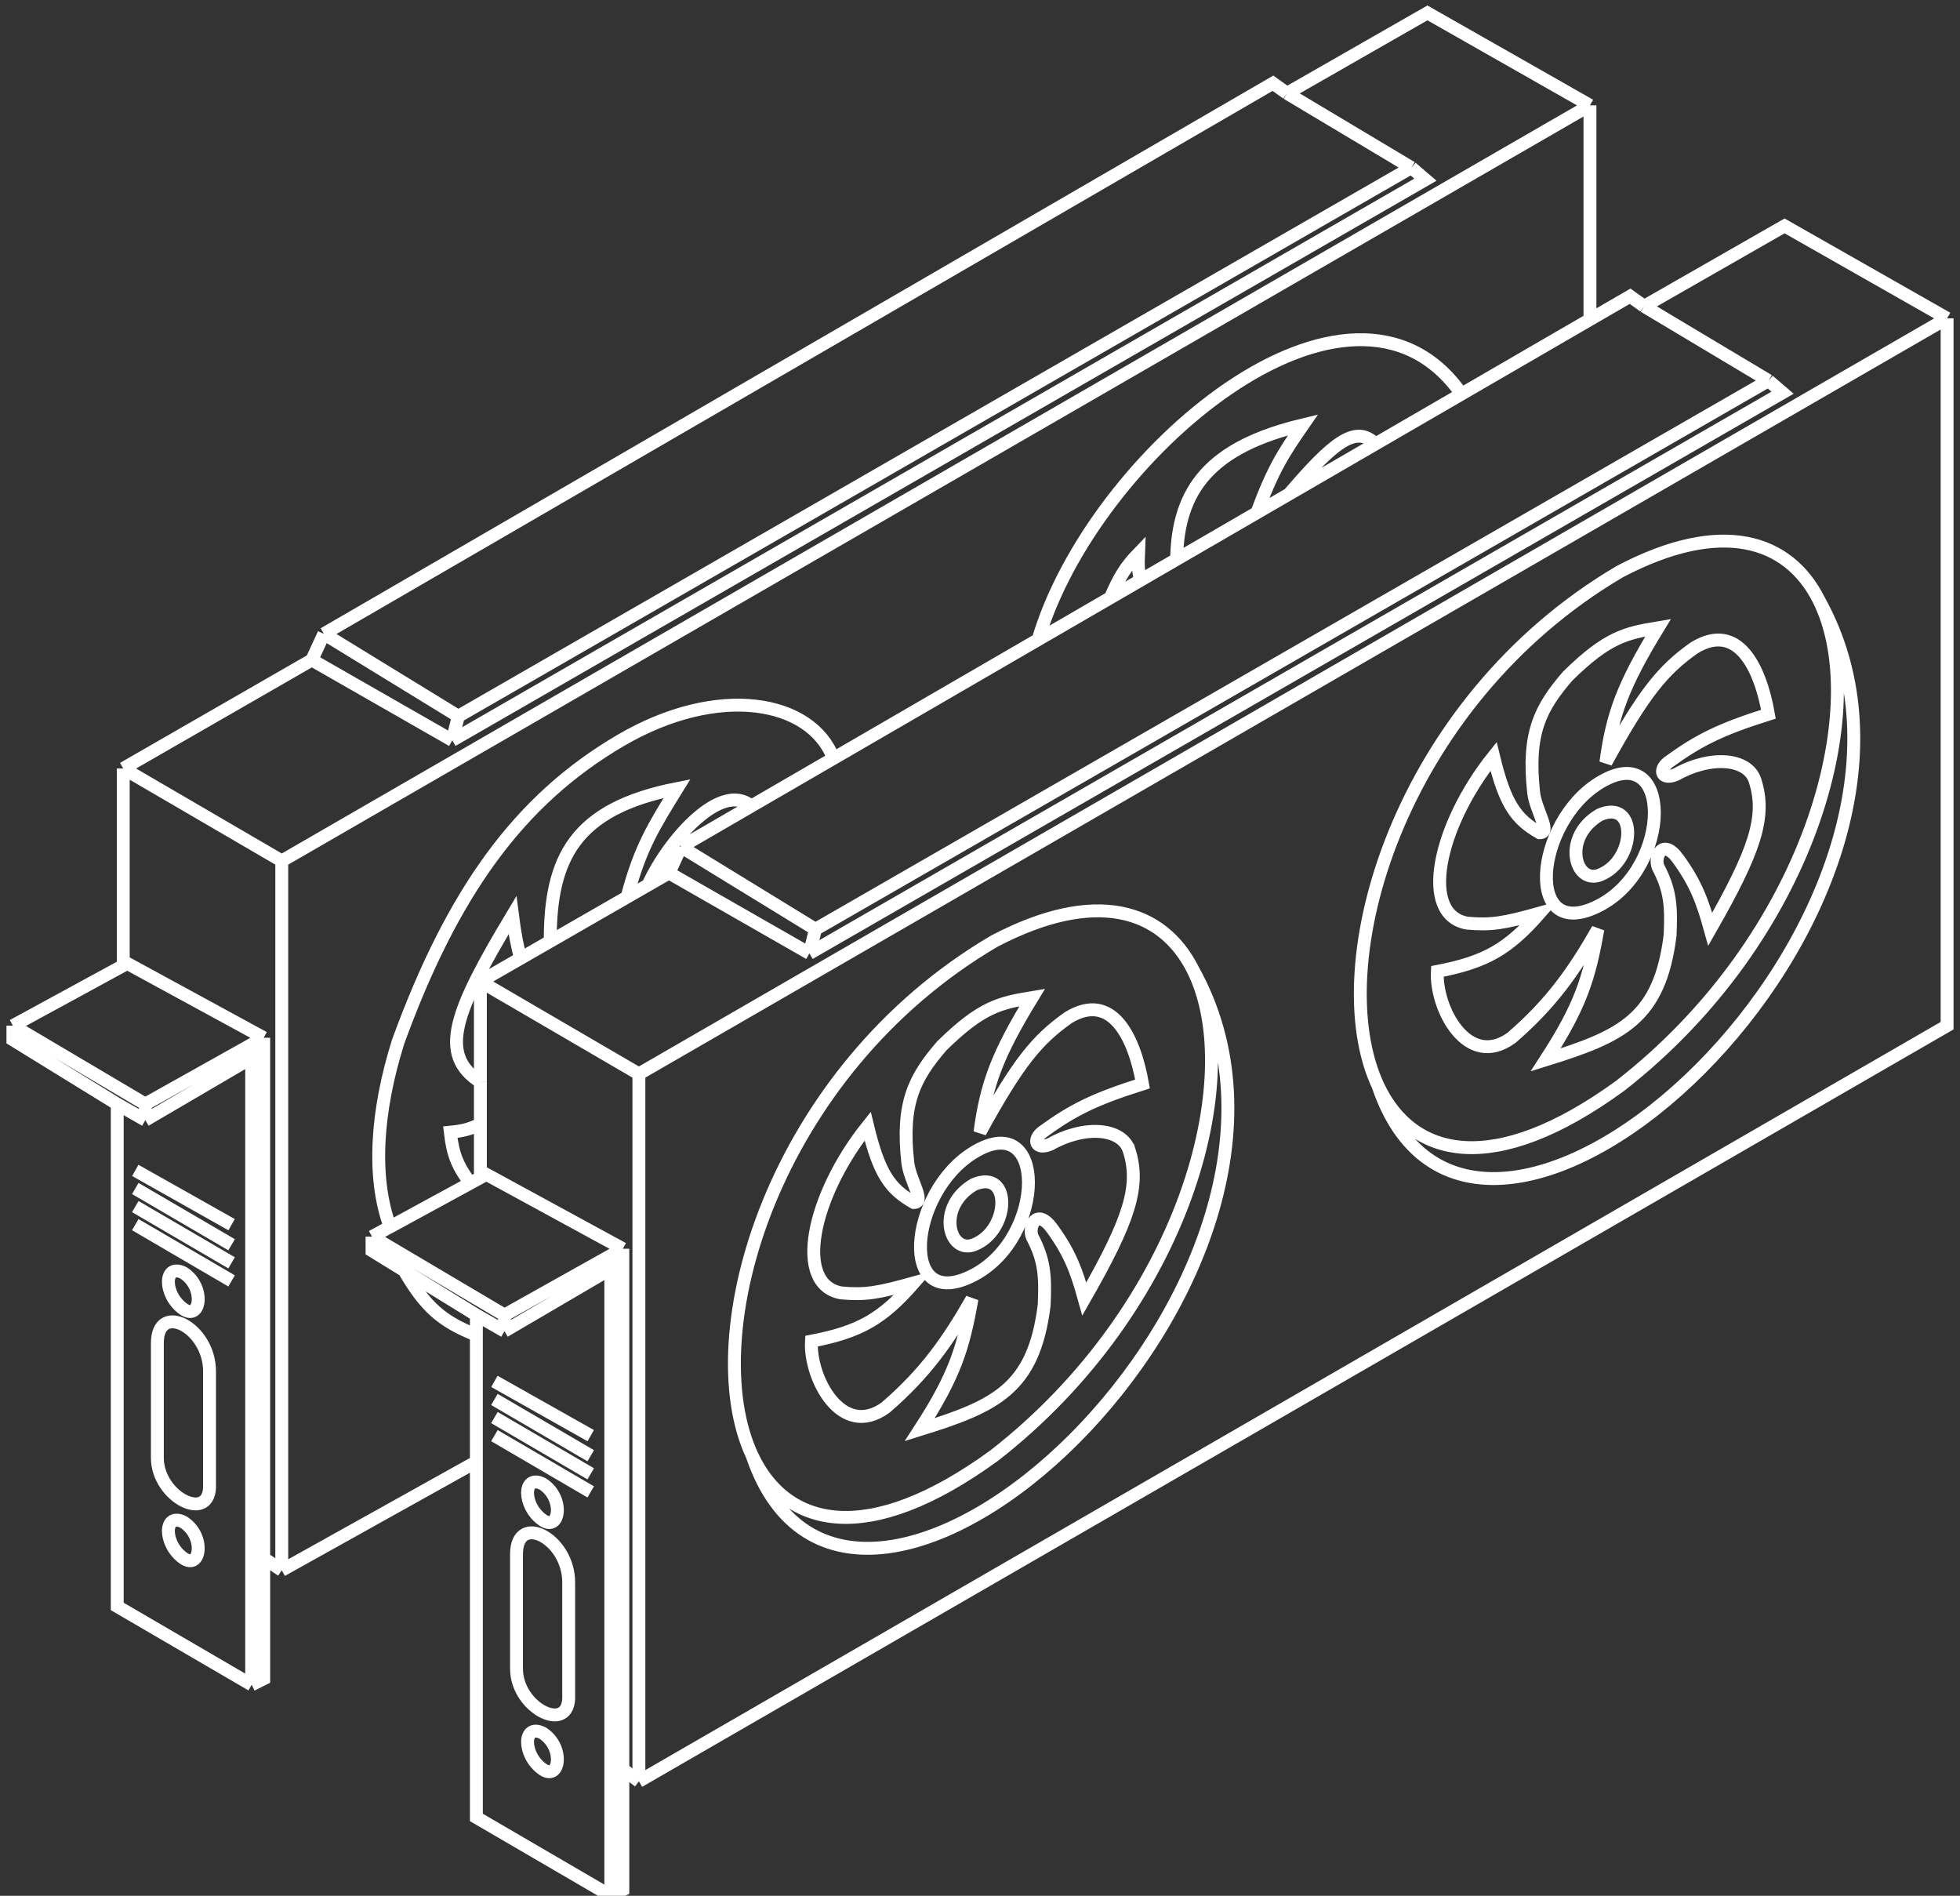 <svg xmlns="http://www.w3.org/2000/svg" width="152" height="147" fill="none"><rect width="100%" height="100%" fill="#333333" stroke="none"/><path d="m47.369 147 .934-.467v-9.349M47.369 147l-10.425-6.077v-27.579M47.369 147V98.385l-8.247 4.831m-2.178-1.247 2.178 1.247m-2.178-1.247v1.558m0-1.558-5.602-3.452m7.78 4.699v-1.247m9.181-5.142-9.181 5.142m9.181-5.142-10.581-5.765-.467.254m11.048 5.511v40.357m-9.181-35.215-10.27-6.077m0 0v1.091l2.49 1.534m-2.49-2.625 1.4-.763m8.091 11.982 7.469 4.207m0 1.558-7.469-4.363m0 1.403 7.469 4.363m0 1.402-7.469-4.363m-1.089-20.002-.778.424m.778-.424v-4.15m0-11.063 12.292 7.168m-12.292-7.168v7.791m0-7.791 3.112-1.79m9.181 8.958v54.847m0-54.847L151 24.684M49.548 138.118l-1.245-.934m1.245.934L151 79.532V24.684m0 0-12.604-7.168-10.892 6.233m0 0-1.089-.779-3.112 1.805m4.201-1.026 9.647 5.765m-84.336 36.15-.934 2.026m.934-2.026 10.425 6.389m-10.425-6.389 5.446-3.159m-6.38 5.185 10.892 6.233M51.881 67.69l-1.625.935m86.894-39.11L63.24 72.053m73.91-42.538 1.09.935-75.467 43.473m.467-1.87-.467 1.87m-4.437 38.954c-4.367-9.294 1.542-29.763 18.752-39.889 7.873-4.137 13.06-2.477 15.413 2.181m-34.165 37.707c2.621 5.579 8.946 7.131 18.752 0 14.766-11.489 19.616-29.384 15.413-37.707m-34.165 37.707c7.705 22.749 47.539-13.712 34.165-37.707m-4.936 14.023c.894 2.795.006 5.444-3.475 11.531-.615-2.217-1.132-3.577-2.49-5.454-1.21-1.672-1.867-.156-1.556.623.951 1.802 1.036 3.017.934 5.298-.804 6.502-3.768 7.833-9.647 9.661 2.734-4.213 3.386-6.378 4.046-10.128-1.867 3.272-3.615 5.759-6.691 8.414-3.423 2.493-5.919-2.296-5.757-5.142 3.778-.728 5.496-1.738 7.936-4.519-2.801.779-3.734.935-5.602.779-3.734-.623-2.334-7.479 2.023-12.933.907 3.748 1.752 4.871 3.579 5.921.934 0-.311-1.714-.467-3.116-.512-4.618.526-6.582 2.645-9.037 3.081-3.026 4.5-3.326 7.002-3.74-2.682 4.397-3.547 6.672-4.046 10.44 2.954-5.393 4.43-7.173 6.847-8.882 3.404-2.088 5.135 1.558 5.757 5.142-3.73 1.178-5.403 2.009-7.78 3.74-.778.623-.467 1.402.622.935 2.732-1.528 5.572-1.247 6.12.467zm0 0c-.017-.052.018.052 0 0zm19.31-4.986c-4.366-9.294 1.543-29.763 18.753-39.889 7.872-4.137 13.06-2.477 15.412 2.181m-34.165 37.708c2.622 5.579 8.947 7.131 18.753 0 14.765-11.489 19.616-29.384 15.412-37.708m-34.165 37.708c7.705 22.749 47.539-13.712 34.165-37.708m-4.935 14.024c.894 2.795.005 5.444-3.475 11.53-.615-2.216-1.132-3.577-2.49-5.454-1.21-1.672-1.867-.156-1.556.623.951 1.802 1.036 3.017.934 5.298-.805 6.502-3.769 7.833-9.648 9.661 2.735-4.213 3.386-6.378 4.046-10.128-1.867 3.272-3.615 5.759-6.691 8.414-3.423 2.493-5.919-2.296-5.757-5.142 3.778-.728 5.496-1.737 7.936-4.519-2.801.779-3.735.935-5.602.779-3.735-.623-2.334-7.479 2.023-12.933.907 3.748 1.751 4.871 3.579 5.921.933 0-.312-1.714-.467-3.116-.513-4.618.525-6.582 2.645-9.037 3.081-3.026 4.5-3.326 7.002-3.74-2.682 4.397-3.547 6.672-4.046 10.44 2.955-5.393 4.43-7.173 6.847-8.882 3.404-2.088 5.135 1.558 5.757 5.142-3.73 1.178-5.403 2.009-7.78 3.74-.778.623-.467 1.402.622.935 2.733-1.528 5.572-1.247 6.121.468zm0 0c-.017-.052.017.052 0 0zM19.517 130.639l.934-.467v-9.349m-.934 9.816-10.425-6.077V85.608m10.425 45.031V82.025l-8.247 4.83m-2.178-1.247 2.178 1.247m-2.178-1.247L1 80.622v-1.091m10.27 7.323v-1.247m9.18-5.142-9.18 5.142m9.18-5.142L9.869 74.701l-.311.169m10.892 5.596v40.357m-9.18-35.215L1 79.532m0 0 8.402-4.576.156-.085m.934 15.88 7.469 4.207m0 1.558-7.469-4.363m0 1.402 7.469 4.363m0 1.402-7.469-4.363m9.958 25.866 1.4.935M9.558 59.587l12.293 7.167M9.558 59.587l14.627-8.414M9.558 59.587v15.284m12.293-8.116L123.303 8.168M21.851 66.755v55.004M123.303 8.168 110.699 1 99.807 7.233m23.496.935v16.608M99.807 7.233l-1.089-.779-73.599 42.694M99.807 7.233l9.647 5.765M25.118 49.147l-.934 2.026m.934-2.026 10.425 6.389m-11.359-4.363 10.892 6.233m74.377-44.408-73.91 42.538m73.91-42.538 1.09.935-75.467 43.473m.467-1.87-.467 1.87M21.85 121.758l15.093-8.414m0 0v-9.817m27.69-44.719c-1.705-4.519-8.911-5.832-16.487-1.402-7.936 4.64-13.071 11.842-17.272 23.373-1.712 5.454-2.023 10.538-.622 14.351m34.381-36.322-6.373 3.697m6.373-3.697 15.878-9.211M30.253 95.13l6.224-3.39m.467 11.787c-2.722-1.086-3.957-2.201-5.602-5.01m5.135-6.777c-.979-1.312-1.35-2.158-1.556-3.95.955-.096 1.471-.217 2.334-.623m0 0v-3.272m0 0c-3.34-2.129-1.95-5.534 2.49-12.933.18 1.395.312 2.136.622 3.352m0 0 2.305-1.326m0 0c-.017-6.455 1.896-10.284 9.832-11.842-1.814 2.935-2.865 4.595-3.873 8.414m-5.959 3.428 5.959-3.428m0 0 1.625-.935m0 0c1.585-3.477 5.671-8.102 8.005-6.12m22.251-12.907c4.201-14.318 24.274-31.302 32.831-19.045m-32.83 19.044 5.602-3.249m27.23-15.796-6.69 3.881m6.69-3.881 9.959-5.777m-37.19 21.573c.72-1.668 1.203-2.422 2.178-3.433-.04.935-.014 1.398.156 2.079m-2.334 1.354 2.334-1.354m0 0 2.801-1.625m0 0c.082-5.454 2.645-8.713 9.803-10.427-1.481 2.14-2.306 3.372-3.579 6.816m-6.224 3.61 6.224-3.61m0 0 2.49-1.444m0 0c3.203-3.724 5.135-5.528 6.691-3.881m-6.691 3.881 6.691-3.881m-64.575 80.625c-1.556-.779-1.556 1.714 0 2.804 1.334.935 1.712-1.714 0-2.804zm-2.023 5.453c0-3.272 4.046-1.246 4.046 2.182v8.725c.156 3.117-4.046 1.091-4.046-2.025v-8.882zm2.023 13.868c-1.556-.779-1.556 1.714 0 2.805 1.334.934 1.712-1.714 0-2.805zm33.454-42.538c-2.956 1.714-1.946 5.432 0 4.675 2.801-1.091 2.956-5.921 0-4.675zm0-2.493c-5.135 3.116-5.913 12.621 0 9.505 5.617-2.96 5.648-12.933 0-9.505zm48.54-26.177c-2.957 1.714-1.946 5.432 0 4.674 2.8-1.091 2.956-5.921 0-4.674zm0-2.493c-5.135 3.116-5.913 12.621 0 9.505 5.617-2.961 5.648-12.933 0-9.505zM14.226 98.697c-1.556-.779-1.556 1.714 0 2.805 1.334.934 1.712-1.714 0-2.805zm-2.023 5.453c0-3.272 4.046-1.246 4.046 2.182v8.726c.156 3.116-4.046 1.09-4.046-2.026v-8.882zm2.023 13.868c-1.556-.779-1.556 1.714 0 2.805 1.334.935 1.712-1.714 0-2.805z" stroke="#fff"/></svg>